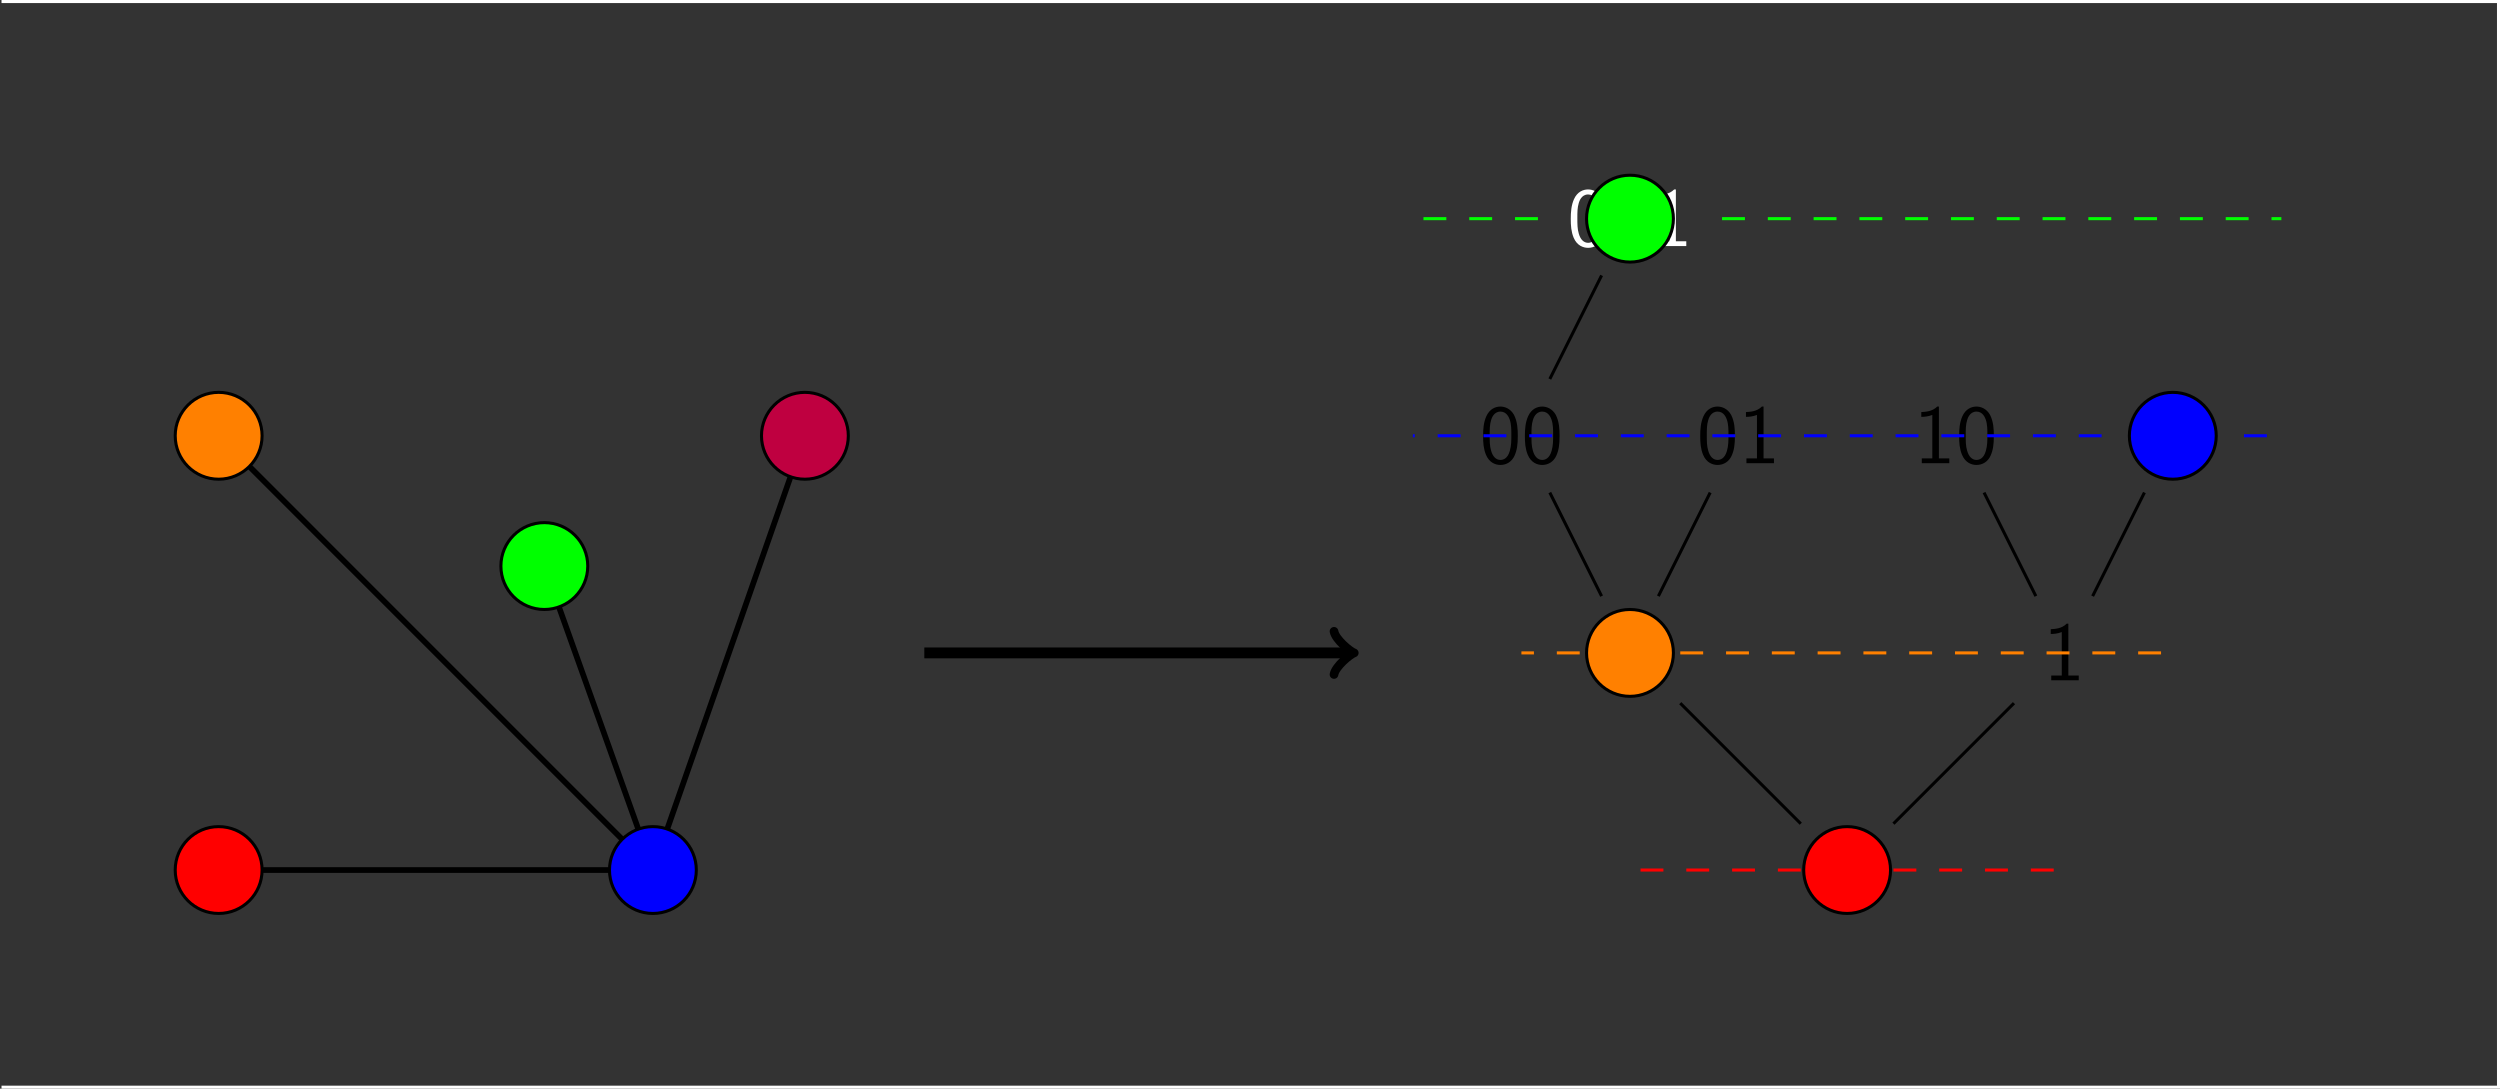 <?xml version="1.0" encoding="UTF-8"?>
<svg xmlns="http://www.w3.org/2000/svg" xmlns:xlink="http://www.w3.org/1999/xlink" width="326.383pt" height="142.131pt" viewBox="0 0 326.383 142.131" version="1.1">
<rect x="0" y="0" width="326.383" height="142.131" fill="#333333" stroke="none"/>
<defs>
<g>
<symbol overflow="visible" id="glyph0-0">
<path style="stroke:none;" d=""/>
</symbol>
<symbol overflow="visible" id="glyph0-1">
<path style="stroke:none;" d="M 3.25 -2.469 C 3.422 -2.469 3.625 -2.469 3.625 -2.656 C 3.625 -2.797 3.484 -2.797 3.297 -2.797 L 1.531 -2.797 C 1.797 -3.734 2.406 -4.359 3.406 -4.359 L 3.734 -4.359 C 3.922 -4.359 4.094 -4.359 4.094 -4.547 C 4.094 -4.703 3.953 -4.703 3.781 -4.703 L 3.391 -4.703 C 1.969 -4.703 0.516 -3.609 0.516 -1.938 C 0.516 -0.734 1.328 0.125 2.484 0.125 C 3.203 0.125 3.906 -0.312 3.906 -0.438 C 3.906 -0.469 3.891 -0.594 3.797 -0.594 C 3.781 -0.594 3.75 -0.594 3.656 -0.531 C 3.312 -0.312 2.906 -0.125 2.516 -0.125 C 1.875 -0.125 1.328 -0.578 1.328 -1.531 C 1.328 -1.922 1.422 -2.328 1.453 -2.469 Z M 3.25 -2.469 "/>
</symbol>
<symbol overflow="visible" id="glyph1-0">
<path style="stroke:none;" d=""/>
</symbol>
<symbol overflow="visible" id="glyph1-1">
<path style="stroke:none;" d="M 4.984 -3.562 C 4.984 -4.422 4.938 -5.438 4.484 -6.312 C 4.031 -7.125 3.281 -7.391 2.719 -7.391 C 2.078 -7.391 1.312 -7.094 0.875 -6.125 C 0.516 -5.328 0.453 -4.422 0.453 -3.562 C 0.453 -2.688 0.5 -1.891 0.828 -1.094 C 1.266 -0.047 2.094 0.234 2.719 0.234 C 3.516 0.234 4.203 -0.203 4.547 -0.953 C 4.875 -1.672 4.984 -2.391 4.984 -3.562 Z M 2.719 -0.422 C 2.156 -0.422 1.719 -0.844 1.5 -1.625 C 1.312 -2.25 1.312 -2.828 1.312 -3.688 C 1.312 -4.375 1.312 -5.031 1.5 -5.625 C 1.562 -5.828 1.828 -6.734 2.719 -6.734 C 3.562 -6.734 3.844 -5.906 3.922 -5.703 C 4.141 -5.094 4.141 -4.359 4.141 -3.688 C 4.141 -2.969 4.141 -2.281 3.938 -1.594 C 3.656 -0.594 3.078 -0.422 2.719 -0.422 Z M 2.719 -0.422 "/>
</symbol>
<symbol overflow="visible" id="glyph1-2">
<path style="stroke:none;" d="M 3.266 -7.391 L 3.047 -7.391 C 2.406 -6.734 1.5 -6.703 0.969 -6.672 L 0.969 -6.047 C 1.328 -6.047 1.859 -6.078 2.406 -6.297 L 2.406 -0.625 L 1.031 -0.625 L 1.031 0 L 4.625 0 L 4.625 -0.625 L 3.266 -0.625 Z M 3.266 -7.391 "/>
</symbol>
</g>
<clipPath id="clip1">
  <path d="M 0 0 L 326.383 0 L 326.383 142.133 L 0 142.133 Z M 0 0 "/>
</clipPath>
</defs>
<g id="surface1">
<path style="fill:none;stroke-width:0.747;stroke-linecap:butt;stroke-linejoin:miter;stroke:rgb(0%,0%,0%);stroke-opacity:1;stroke-miterlimit:10;" d="M 14.174 11.337 L 28.346 -28.347 L -28.345 28.348 " transform="matrix(1,0,0,-1,56.892,85.239)"/>
<path style="fill:none;stroke-width:0.747;stroke-linecap:butt;stroke-linejoin:miter;stroke:rgb(0%,0%,0%);stroke-opacity:1;stroke-miterlimit:10;" d="M 28.346 -28.347 L 48.19 28.348 " transform="matrix(1,0,0,-1,56.892,85.239)"/>
<path style="fill:none;stroke-width:0.747;stroke-linecap:butt;stroke-linejoin:miter;stroke:rgb(0%,0%,0%);stroke-opacity:1;stroke-miterlimit:10;" d="M -28.345 -28.347 L 28.346 -28.347 " transform="matrix(1,0,0,-1,56.892,85.239)"/>
<path style="fill-rule:nonzero;fill:rgb(100%,0%,0%);fill-opacity:1;stroke-width:0.399;stroke-linecap:butt;stroke-linejoin:miter;stroke:rgb(0%,0%,0%);stroke-opacity:1;stroke-miterlimit:10;" d="M -22.677 -28.347 C -22.677 -25.214 -25.216 -22.679 -28.345 -22.679 C -31.478 -22.679 -34.017 -25.214 -34.017 -28.347 C -34.017 -31.48 -31.478 -34.015 -28.345 -34.015 C -25.216 -34.015 -22.677 -31.48 -22.677 -28.347 Z M -22.677 -28.347 " transform="matrix(1,0,0,-1,56.892,85.239)"/>
<path style="fill-rule:nonzero;fill:rgb(0%,100%,0%);fill-opacity:1;stroke-width:0.399;stroke-linecap:butt;stroke-linejoin:miter;stroke:rgb(0%,0%,0%);stroke-opacity:1;stroke-miterlimit:10;" d="M 19.842 11.337 C 19.842 14.469 17.303 17.009 14.174 17.009 C 11.042 17.009 8.503 14.469 8.503 11.337 C 8.503 8.208 11.042 5.669 14.174 5.669 C 17.303 5.669 19.842 8.208 19.842 11.337 Z M 19.842 11.337 " transform="matrix(1,0,0,-1,56.892,85.239)"/>
<path style="fill-rule:nonzero;fill:rgb(75%,0%,25%);fill-opacity:1;stroke-width:0.399;stroke-linecap:butt;stroke-linejoin:miter;stroke:rgb(0%,0%,0%);stroke-opacity:1;stroke-miterlimit:10;" d="M 53.858 28.348 C 53.858 31.477 51.319 34.016 48.19 34.016 C 45.057 34.016 42.522 31.477 42.522 28.348 C 42.522 25.216 45.057 22.677 48.19 22.677 C 51.319 22.677 53.858 25.216 53.858 28.348 Z M 53.858 28.348 " transform="matrix(1,0,0,-1,56.892,85.239)"/>
<path style="fill-rule:nonzero;fill:rgb(0%,0%,100%);fill-opacity:1;stroke-width:0.399;stroke-linecap:butt;stroke-linejoin:miter;stroke:rgb(0%,0%,0%);stroke-opacity:1;stroke-miterlimit:10;" d="M 34.014 -28.347 C 34.014 -25.214 31.479 -22.679 28.346 -22.679 C 25.217 -22.679 22.678 -25.214 22.678 -28.347 C 22.678 -31.48 25.217 -34.015 28.346 -34.015 C 31.479 -34.015 34.014 -31.48 34.014 -28.347 Z M 34.014 -28.347 " transform="matrix(1,0,0,-1,56.892,85.239)"/>
<path style="fill-rule:nonzero;fill:rgb(100%,50%,0%);fill-opacity:1;stroke-width:0.399;stroke-linecap:butt;stroke-linejoin:miter;stroke:rgb(0%,0%,0%);stroke-opacity:1;stroke-miterlimit:10;" d="M -22.677 28.348 C -22.677 31.477 -25.216 34.016 -28.345 34.016 C -31.478 34.016 -34.017 31.477 -34.017 28.348 C -34.017 25.216 -31.478 22.677 -28.345 22.677 C -25.216 22.677 -22.677 25.216 -22.677 28.348 Z M -22.677 28.348 " transform="matrix(1,0,0,-1,56.892,85.239)"/>
<g style="fill:rgb(0%,0%,0%);fill-opacity:1;">
  <use xlink:href="#glyph0-1" x="238.93" y="115.934"/>
</g>
<g style="fill:rgb(0%,0%,0%);fill-opacity:1;">
  <use xlink:href="#glyph1-1" x="210.07" y="88.815"/>
</g>
<g style="fill:rgb(0%,0%,0%);fill-opacity:1;">
  <use xlink:href="#glyph1-1" x="193.17" y="60.468"/>
  <use xlink:href="#glyph1-1" x="198.625" y="60.468"/>
</g>
<g style="fill:rgb(0%,0%,0%);fill-opacity:1;">
  <use xlink:href="#glyph1-1" x="221.516" y="60.468"/>
  <use xlink:href="#glyph1-2" x="226.971" y="60.468"/>
</g>
<g style="fill:rgb(0%,0%,0%);fill-opacity:1;">
  <use xlink:href="#glyph1-2" x="266.763" y="88.815"/>
</g>
<g style="fill:rgb(0%,0%,0%);fill-opacity:1;">
  <use xlink:href="#glyph1-2" x="249.863" y="60.468"/>
  <use xlink:href="#glyph1-1" x="255.318" y="60.468"/>
</g>
<g style="fill:rgb(0%,0%,0%);fill-opacity:1;">
  <use xlink:href="#glyph1-2" x="278.209" y="60.468"/>
  <use xlink:href="#glyph1-2" x="283.664" y="60.468"/>
</g>
<g style="fill:rgb(100%,100%,100%);fill-opacity:1;">
  <use xlink:href="#glyph1-1" x="204.616" y="32.122"/>
  <use xlink:href="#glyph1-1" x="210.071" y="32.122"/>
  <use xlink:href="#glyph1-2" x="215.525" y="32.122"/>
</g>
<g clip-path="url(#clip1)" clip-rule="nonzero">
<path style="fill:none;stroke-width:0.399;stroke-linecap:butt;stroke-linejoin:miter;stroke:rgb(100%,100%,100%);stroke-opacity:1;stroke-miterlimit:10;" d="M -56.693 -56.695 L 269.296 -56.695 L 269.296 85.04 L -56.693 85.04 " transform="matrix(1,0,0,-1,56.892,85.239)"/>
</g>
<path style="fill:none;stroke-width:1.417;stroke-linecap:butt;stroke-linejoin:miter;stroke:rgb(0%,0%,0%);stroke-opacity:1;stroke-miterlimit:10;" d="M 63.78 0.001 L 119.378 0.001 " transform="matrix(1,0,0,-1,56.892,85.239)"/>
<path style="fill:none;stroke-width:1.134;stroke-linecap:round;stroke-linejoin:round;stroke:rgb(0%,0%,0%);stroke-opacity:1;stroke-miterlimit:10;" d="M -2.111 2.817 C -1.935 1.759 -0.001 0.176 0.53 0.001 C -0.001 -0.175 -1.935 -1.761 -2.111 -2.816 " transform="matrix(1,0,0,-1,176.271,85.239)"/>
<path style="fill-rule:nonzero;fill:rgb(100%,0%,0%);fill-opacity:1;stroke-width:0.399;stroke-linecap:butt;stroke-linejoin:miter;stroke:rgb(0%,0%,0%);stroke-opacity:1;stroke-miterlimit:10;" d="M 189.924 -28.347 C 189.924 -25.214 187.385 -22.679 184.253 -22.679 C 181.124 -22.679 178.585 -25.214 178.585 -28.347 C 178.585 -31.48 181.124 -34.015 184.253 -34.015 C 187.385 -34.015 189.924 -31.48 189.924 -28.347 Z M 189.924 -28.347 " transform="matrix(1,0,0,-1,56.892,85.239)"/>
<path style="fill:none;stroke-width:0.399;stroke-linecap:butt;stroke-linejoin:miter;stroke:rgb(100%,0%,0%);stroke-opacity:1;stroke-dasharray:2.989,2.989;stroke-miterlimit:10;" d="M 178.206 -28.347 L 155.909 -28.347 " transform="matrix(1,0,0,-1,56.892,85.239)"/>
<path style="fill:none;stroke-width:0.399;stroke-linecap:butt;stroke-linejoin:miter;stroke:rgb(100%,0%,0%);stroke-opacity:1;stroke-dasharray:2.989,2.989;stroke-miterlimit:10;" d="M 190.303 -28.347 L 212.6 -28.347 " transform="matrix(1,0,0,-1,56.892,85.239)"/>
<path style="fill-rule:nonzero;fill:rgb(100%,50%,0%);fill-opacity:1;stroke-width:0.399;stroke-linecap:butt;stroke-linejoin:miter;stroke:rgb(0%,0%,0%);stroke-opacity:1;stroke-miterlimit:10;" d="M 161.577 0.001 C 161.577 3.13 159.038 5.669 155.909 5.669 C 152.776 5.669 150.237 3.13 150.237 0.001 C 150.237 -3.132 152.776 -5.671 155.909 -5.671 C 159.038 -5.671 161.577 -3.132 161.577 0.001 Z M 161.577 0.001 " transform="matrix(1,0,0,-1,56.892,85.239)"/>
<path style="fill:none;stroke-width:0.399;stroke-linecap:butt;stroke-linejoin:miter;stroke:rgb(100%,50%,0%);stroke-opacity:1;stroke-dasharray:2.989,2.989;stroke-miterlimit:10;" d="M 149.346 0.001 L 141.733 0.001 " transform="matrix(1,0,0,-1,56.892,85.239)"/>
<path style="fill:none;stroke-width:0.399;stroke-linecap:butt;stroke-linejoin:miter;stroke:rgb(100%,50%,0%);stroke-opacity:1;stroke-dasharray:2.989,2.989;stroke-miterlimit:10;" d="M 162.471 0.001 L 226.776 0.001 " transform="matrix(1,0,0,-1,56.892,85.239)"/>
<path style="fill-rule:nonzero;fill:rgb(0%,0%,100%);fill-opacity:1;stroke-width:0.399;stroke-linecap:butt;stroke-linejoin:miter;stroke:rgb(0%,0%,0%);stroke-opacity:1;stroke-miterlimit:10;" d="M 232.444 28.348 C 232.444 31.477 229.905 34.016 226.776 34.016 C 223.643 34.016 221.104 31.477 221.104 28.348 C 221.104 25.216 223.643 22.677 226.776 22.677 C 229.905 22.677 232.444 25.216 232.444 28.348 Z M 232.444 28.348 " transform="matrix(1,0,0,-1,56.892,85.239)"/>
<path style="fill:none;stroke-width:0.399;stroke-linecap:butt;stroke-linejoin:miter;stroke:rgb(0%,0%,100%);stroke-opacity:1;stroke-dasharray:2.989,2.989;stroke-miterlimit:10;" d="M 236.065 28.348 L 240.948 28.348 " transform="matrix(1,0,0,-1,56.892,85.239)"/>
<path style="fill:none;stroke-width:0.399;stroke-linecap:butt;stroke-linejoin:miter;stroke:rgb(0%,0%,100%);stroke-opacity:1;stroke-dasharray:2.989,2.989;stroke-miterlimit:10;" d="M 217.483 28.348 L 127.561 28.348 " transform="matrix(1,0,0,-1,56.892,85.239)"/>
<path style="fill-rule:nonzero;fill:rgb(0%,100%,0%);fill-opacity:1;stroke-width:0.399;stroke-linecap:butt;stroke-linejoin:miter;stroke:rgb(0%,0%,0%);stroke-opacity:1;stroke-miterlimit:10;" d="M 161.577 56.692 C 161.577 59.825 159.038 62.364 155.909 62.364 C 152.776 62.364 150.237 59.825 150.237 56.692 C 150.237 53.563 152.776 51.024 155.909 51.024 C 159.038 51.024 161.577 53.563 161.577 56.692 Z M 161.577 56.692 " transform="matrix(1,0,0,-1,56.892,85.239)"/>
<path style="fill:none;stroke-width:0.399;stroke-linecap:butt;stroke-linejoin:miter;stroke:rgb(0%,100%,0%);stroke-opacity:1;stroke-dasharray:2.989,2.989;stroke-miterlimit:10;" d="M 143.889 56.692 L 127.561 56.692 " transform="matrix(1,0,0,-1,56.892,85.239)"/>
<path style="fill:none;stroke-width:0.399;stroke-linecap:butt;stroke-linejoin:miter;stroke:rgb(0%,100%,0%);stroke-opacity:1;stroke-dasharray:2.989,2.989;stroke-miterlimit:10;" d="M 167.924 56.692 L 240.948 56.692 " transform="matrix(1,0,0,-1,56.892,85.239)"/>
<path style="fill:none;stroke-width:0.399;stroke-linecap:butt;stroke-linejoin:miter;stroke:rgb(0%,0%,0%);stroke-opacity:1;stroke-miterlimit:10;" d="M 145.44 35.759 L 152.202 49.282 " transform="matrix(1,0,0,-1,56.892,85.239)"/>
<path style="fill:none;stroke-width:0.399;stroke-linecap:butt;stroke-linejoin:miter;stroke:rgb(0%,0%,0%);stroke-opacity:1;stroke-miterlimit:10;" d="M 162.471 -6.562 L 178.206 -22.3 M 190.303 -22.296 L 206.038 -6.562 " transform="matrix(1,0,0,-1,56.892,85.239)"/>
<path style="fill:none;stroke-width:0.399;stroke-linecap:butt;stroke-linejoin:miter;stroke:rgb(0%,0%,0%);stroke-opacity:1;stroke-miterlimit:10;" d="M 145.44 20.934 L 152.202 7.411 M 159.612 7.411 L 166.378 20.934 " transform="matrix(1,0,0,-1,56.892,85.239)"/>
<path style="fill:none;stroke-width:0.399;stroke-linecap:butt;stroke-linejoin:miter;stroke:rgb(0%,0%,0%);stroke-opacity:1;stroke-miterlimit:10;" d="M 202.131 20.934 L 208.897 7.411 M 216.307 7.411 L 223.069 20.934 " transform="matrix(1,0,0,-1,56.892,85.239)"/>
</g>
</svg>
